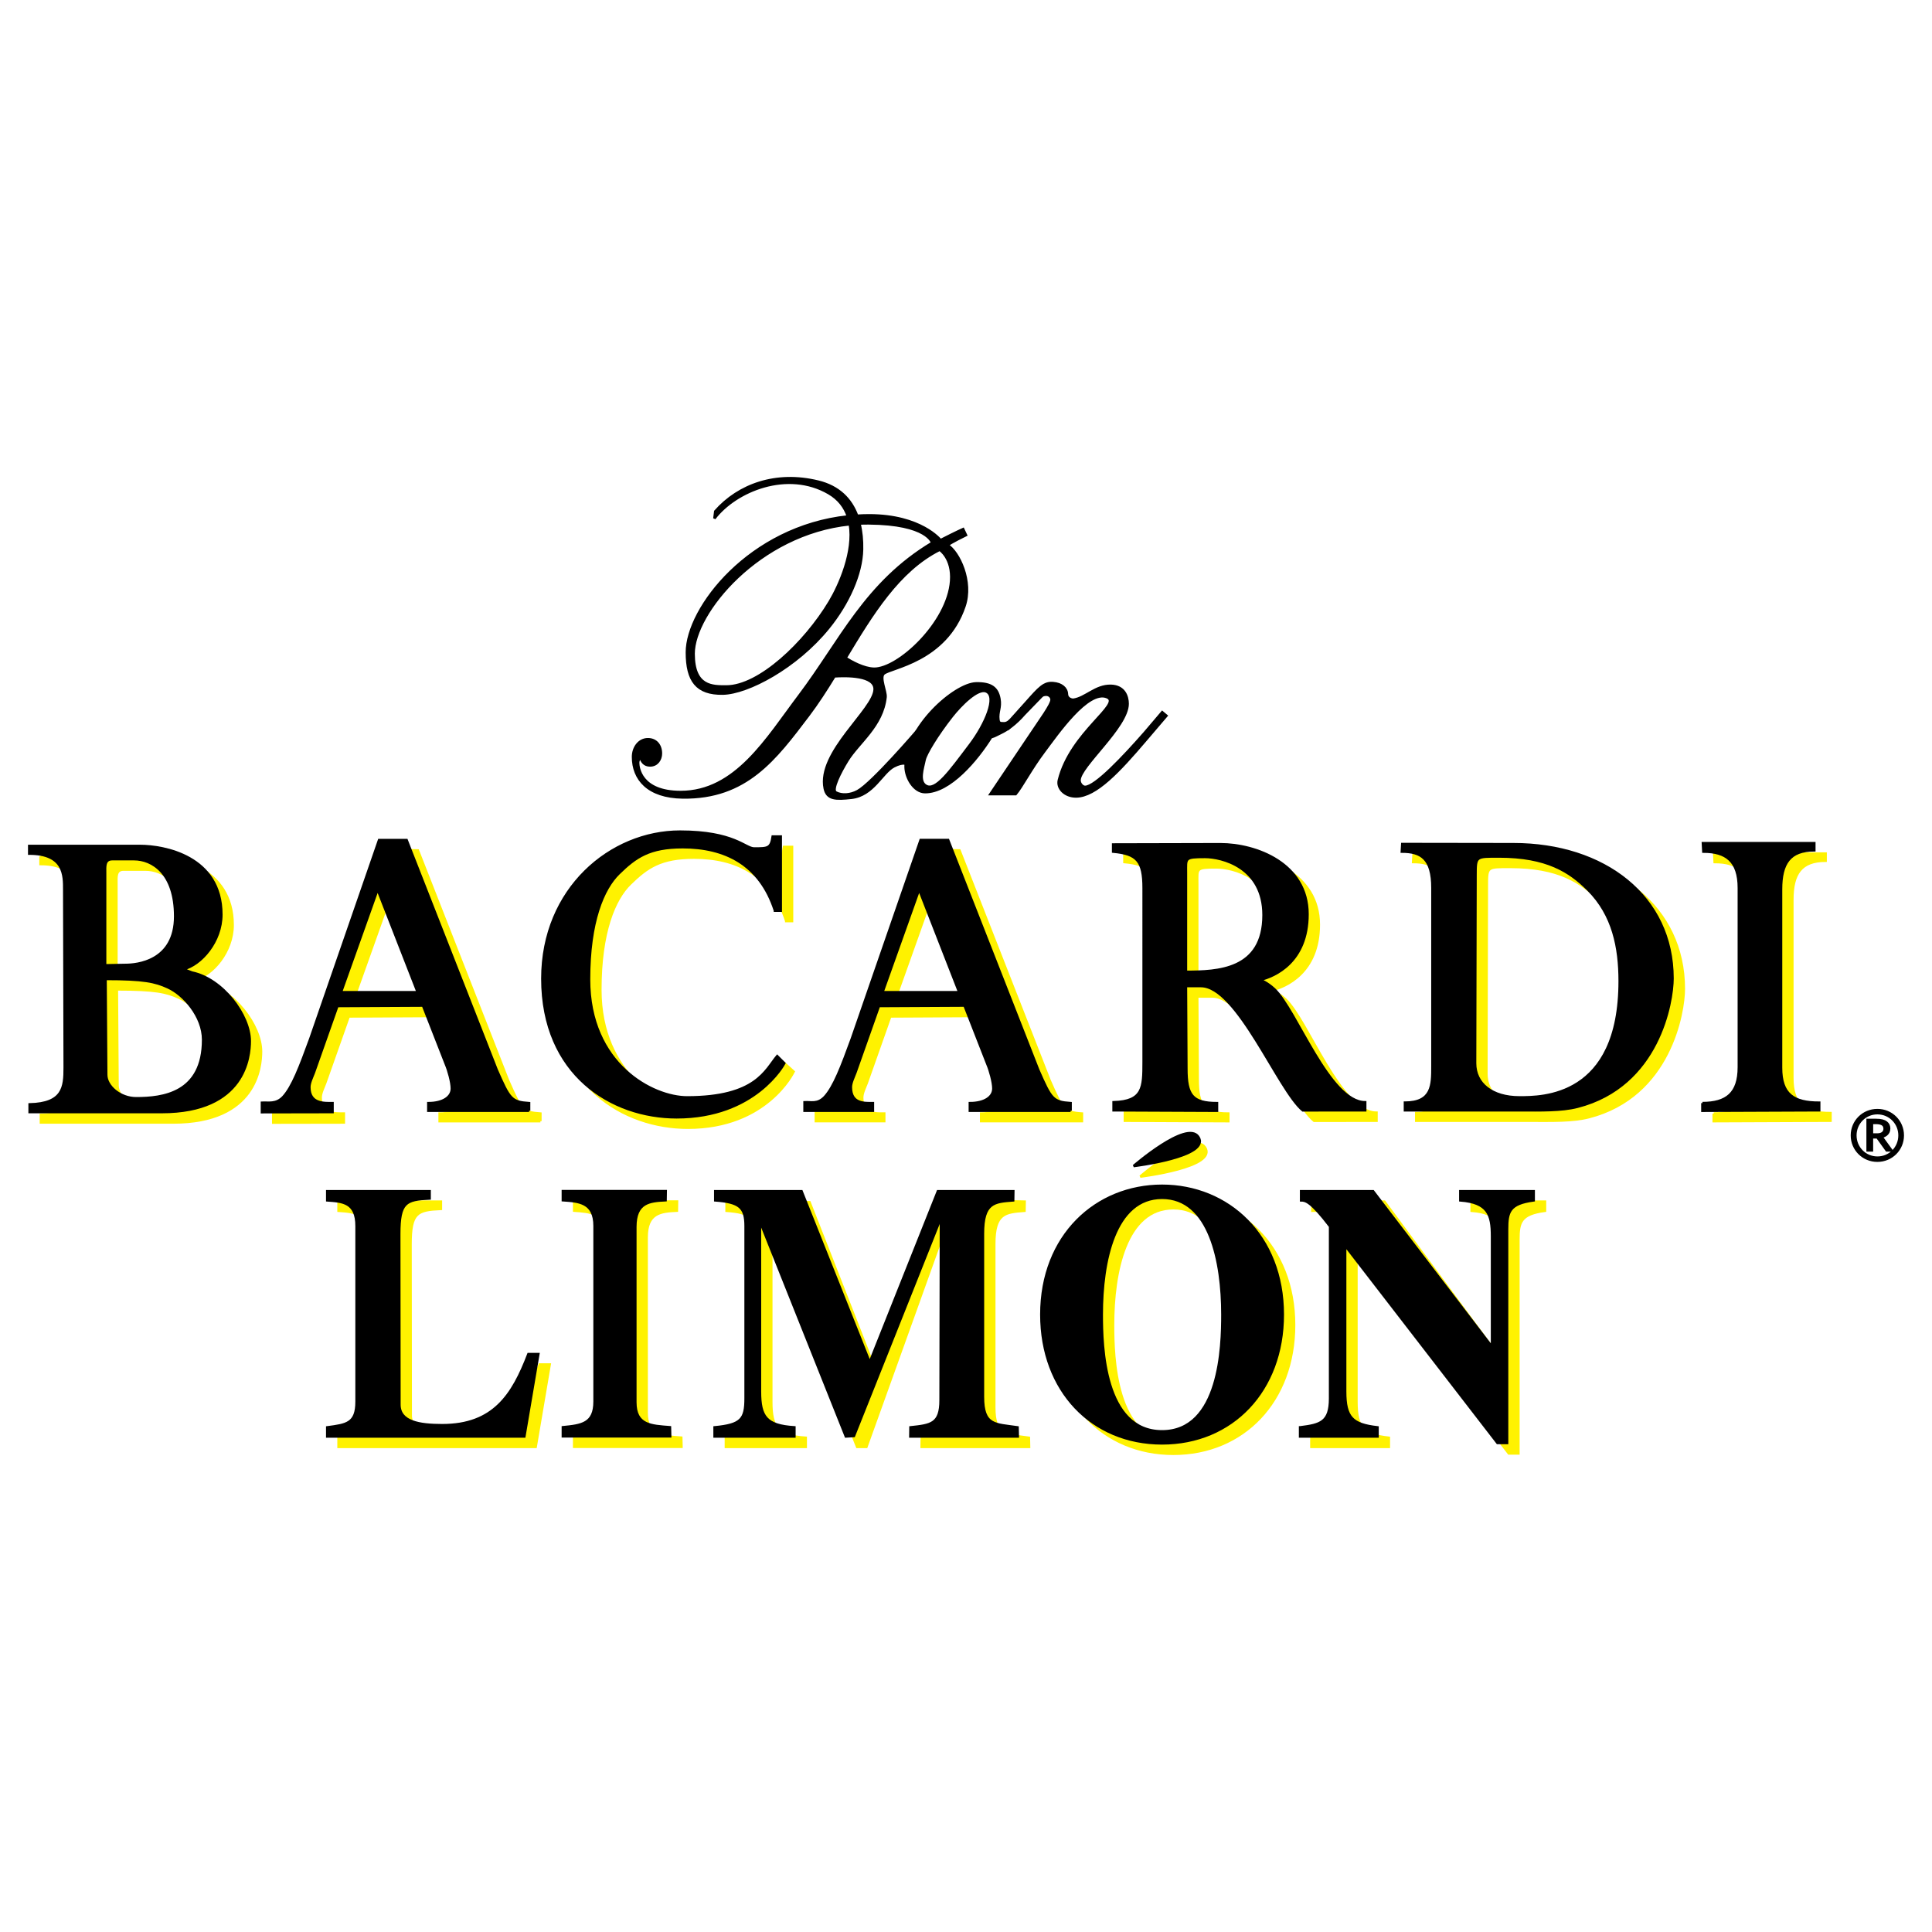 <?xml version="1.0" encoding="utf-8"?>
<!-- Generator: Adobe Illustrator 13.0.0, SVG Export Plug-In . SVG Version: 6.00 Build 14948)  -->
<!DOCTYPE svg PUBLIC "-//W3C//DTD SVG 1.0//EN" "http://www.w3.org/TR/2001/REC-SVG-20010904/DTD/svg10.dtd">
<svg version="1.0" id="Layer_1" xmlns="http://www.w3.org/2000/svg" xmlns:xlink="http://www.w3.org/1999/xlink" x="0px" y="0px"
	 width="192.756px" height="192.756px" viewBox="0 0 192.756 192.756" enable-background="new 0 0 192.756 192.756"
	 xml:space="preserve">
<g>
	<polygon fill-rule="evenodd" clip-rule="evenodd" fill="#FFFFFF" points="0,0 192.756,0 192.756,192.756 0,192.756 0,0 	"/>
	
		<path fill-rule="evenodd" clip-rule="evenodd" fill="#FFF200" stroke="#FFF200" stroke-width="0.25" stroke-miterlimit="2.613" d="
		M4.045,85.442h11.057l0,0c2.353,0,8.107,1.005,8.107,6.848c0,2.656-2.002,5.003-3.807,5.445l0,0l0.872,0.339l0,0
		c3.067,0.635,5.768,4.265,5.768,6.832c0,1.523-0.442,7.083-8.775,7.083l0,0H4.084v-0.763l0,0c3.369-0.08,3.5-1.728,3.5-3.664l0,0
		L7.54,89.813l0,0c0-1.418,0.044-3.609-3.494-3.609l0,0V85.442L4.045,85.442L4.045,85.442z M11.723,108.271
		c0,1.151,1.395,2.347,2.988,2.347c2.647,0,6.685-0.471,6.685-5.844c0-2.346-1.948-4.516-3.497-5.224
		c-1.292-0.591-2.392-0.841-6.242-0.841l0,0L11.723,108.271L11.723,108.271L11.723,108.271z M11.612,97.352l2.036-0.039l0,0
		c1.123,0,4.958-0.33,4.958-4.853c0-4.331-2.302-5.703-4.105-5.703c-0.842,0-1.78,0-2.181,0c-0.802,0-0.708,0.771-0.708,1.372l0,0
		V97.352L11.612,97.352L11.612,97.352z"/>
	
		<path fill-rule="evenodd" clip-rule="evenodd" fill="#FFF200" stroke="#FFF200" stroke-width="0.25" stroke-miterlimit="2.613" d="
		M78.446,91.892c-1.505-4.648-5.002-6.33-9.207-6.33c-3.32,0-4.691,0.967-6.375,2.612c-1.564,1.523-2.97,4.806-2.97,10.581
		c0,8.501,6.405,12.201,9.787,11.773c6.07-0.768,7.417-3.076,8.567-4.448l0,0l0.928,0.84l0,0c-0.04,0.08-2.678,5.589-10.54,5.589
		c-6.456,0-13.394-4.238-13.394-13.835c0-8.982,6.833-14.662,13.73-14.662c5.401,0,6.51,1.683,7.393,1.683
		c1.373,0,1.682,0,1.859-1.195l0,0h0.796v7.393H78.446L78.446,91.892L78.446,91.892z"/>
	
		<path fill-rule="evenodd" clip-rule="evenodd" fill="#FFF200" stroke="#FFF200" stroke-width="0.25" stroke-miterlimit="2.613" d="
		M137.331,111.812c0,0-3.719,0.011-6.223,0.006c-2.454-2.042-6.527-12.4-10.156-12.4c-1.461,0-1.506,0-1.506,0l0,0l0.045,8.234l0,0
		c0,2.639,0.575,3.452,3.055,3.452l0,0v0.753l-10.314-0.045v-0.796l0,0c2.966-0.089,2.997-1.462,2.997-4.011l0,0V89.642l0,0
		c0-2.708-0.651-3.416-3.042-3.638l0,0v-0.708l10.701-0.025l0,0c3.569,0,8.688,1.929,8.688,6.975c0,4.781-3.276,6.197-4.737,6.551
		c0,0,0.716,0.271,1.417,0.93c2.213,2.081,5.489,11.289,9.075,11.289l0,0V111.812L137.331,111.812L137.331,111.812z M119.446,98.001
		c3.144,0,7.747-0.133,7.747-5.667c0-4.825-4.199-5.799-5.844-5.799c-2.08,0-1.903,0.108-1.903,1.594l0,0V98.001L119.446,98.001
		L119.446,98.001z"/>
	
		<path fill-rule="evenodd" clip-rule="evenodd" fill="#FFF200" stroke="#FFF200" stroke-width="0.25" stroke-miterlimit="2.613" d="
		M141.302,111.053c2.743,0,2.743-1.764,2.743-3.623l0,0V89.634l0,0c0-2.967-1.153-3.63-3.055-3.63l0,0l0.044-0.752l11.095,0.016l0,0
		c9.047,0,15.864,5.207,15.864,13.397c0,2.324-1.372,10.712-9.474,12.793c-1.609,0.413-3.646,0.356-5.829,0.356l0,0h-11.389V111.053
		L141.302,111.053L141.302,111.053z M148.295,107.12c0,2.036,1.682,3.408,4.426,3.408c2.214,0,10.004,0.071,10.004-11.598
		c0-3.369-0.642-6.618-3.143-9.119c-1.827-1.827-4.116-3.32-8.897-3.32c-2.302,0-2.346-0.044-2.346,1.814l0,0L148.295,107.12
		L148.295,107.12L148.295,107.12z"/>
	
		<path fill-rule="evenodd" clip-rule="evenodd" fill="#FFF200" stroke="#FFF200" stroke-width="0.25" stroke-miterlimit="2.613" d="
		M170.978,111.097c2.397,0,3.637-0.967,3.637-3.579l0,0V89.634l0,0c0-2.7-1.284-3.63-3.542-3.63l0,0l-0.044-0.841h11.111v0.708l0,0
		c-2.435,0-3.32,1.283-3.32,3.895l0,0v17.795l0,0c0,2.656,1.239,3.497,3.807,3.497l0,0v0.752l-11.648,0.047V111.097L170.978,111.097
		L170.978,111.097z"/>
	
		<path fill-rule="evenodd" clip-rule="evenodd" fill="#FFF200" stroke="#FFF200" stroke-width="0.25" stroke-miterlimit="2.613" d="
		M107.939,111.855H97.892v-0.752l0,0c1.483,0,2.346-0.62,2.346-1.461c0-0.642-0.334-1.829-0.575-2.391l0,0l-2.302-5.888
		l-8.543,0.045l-2.346,6.64l0,0c-0.201,0.521-0.453,1.018-0.453,1.459c0,1.684,1.356,1.596,2.199,1.596l0,0v0.753h-6.817v-0.841l0,0
		c0.642-0.041,1.15-0.158,1.872-0.921c0.922-1.002,1.238-2.893,2.256-5.682l0,0l6.769-19.637l3.427,0.077l8.985,22.93l0,0
		c1.283,2.927,1.468,3.199,3.231,3.32l0,0V111.855L107.939,111.855L107.939,111.855z M96.829,100.036l-4.003-10.263l-3.655,10.263
		H96.829L96.829,100.036L96.829,100.036z"/>
	
		<path fill-rule="evenodd" clip-rule="evenodd" fill="#FFF200" stroke="#FFF200" stroke-width="0.25" stroke-miterlimit="2.613" d="
		M53.441,144.354H33.779v-0.904l0,0c1.905-0.254,2.926-0.362,2.926-2.569l0,0v-17.516l0,0c0-2.389-1.395-2.461-2.926-2.569l0,0
		v-0.905h10.207v0.718l0,0c-2.381,0.108-3.03,0.371-3.03,3.556l0,0l0.019,17.01l0,0c0,1.737,1.989,2.059,4.269,2.059
		c5.136,0,7.041-3.004,8.606-7.093l0,0h0.987L53.441,144.354L53.441,144.354L53.441,144.354z"/>
	
		<path fill-rule="evenodd" clip-rule="evenodd" fill="#FFF200" stroke="#FFF200" stroke-width="0.25" stroke-miterlimit="2.613" d="
		M67.988,144.343H57.287v-0.905l0,0c1.837-0.181,3.164-0.325,3.164-2.569l0,0v-17.515l0,0c0-2.389-1.599-2.461-3.164-2.569l0,0
		v-0.905h10.257l-0.015,0.905l0,0c-1.599,0.072-3.016,0.206-3.016,2.667l0,0v17.491l0,0c0,2.316,1.583,2.351,3.454,2.495l0,0
		L67.988,144.343L67.988,144.343L67.988,144.343z"/>
	
		<path fill-rule="evenodd" clip-rule="evenodd" fill="#FFF200" stroke="#FFF200" stroke-width="0.25" stroke-miterlimit="2.613" d="
		M102.668,144.354H91.956l0.012-0.904l0,0c2.041-0.218,3.004-0.326,3.004-2.715l0,0l0.165-18.691l-0.696,0.035l-8.003,22.275h-0.918
		l-8.504-21.315h-0.068v16.828l0,0c0,2.533,0.612,3.401,3.436,3.583l0,0v0.904h-7.96v-0.904l0,0c2.653-0.254,2.66-0.757,2.66-2.856
		l0,0v-17.296l0,0c0-1.883-0.177-2.321-2.592-2.502l0,0v-0.905l8.274,0.064l6.351,16.211l6.434-16.462l8.674,0.187l-0.015,0.905l0,0
		c-1.904,0.145-3.016,0.213-3.016,3.325l0,0v16.285l0,0c0,2.896,1.21,2.718,3.454,3.044l0,0L102.668,144.354L102.668,144.354
		L102.668,144.354z"/>
	
		<path fill-rule="evenodd" clip-rule="evenodd" fill="#FFF200" stroke="#FFF200" stroke-width="0.25" stroke-miterlimit="2.613" d="
		M129.109,132.195c0,7.6-5.068,12.847-12.042,12.847s-12.041-5.247-12.041-12.847c0-7.89,5.476-12.847,12.041-12.847
		S129.109,124.306,129.109,132.195L129.109,132.195L129.109,132.195L129.109,132.195z M111.047,132.195
		c0,3.148,0.204,11.652,6.021,11.652c5.817,0,6.021-8.504,6.021-11.652c0-5.283-1.259-11.653-6.021-11.653
		C112.306,120.542,111.047,126.912,111.047,132.195L111.047,132.195L111.047,132.195L111.047,132.195z"/>
	
		<path fill-rule="evenodd" clip-rule="evenodd" fill="#FFF200" stroke="#FFF200" stroke-width="0.25" stroke-miterlimit="2.613" d="
		M130.84,143.45c2.041-0.254,2.65-0.718,2.65-3.106l0,0l0.084-17.381l0,0c-1.905-2.497-2.189-2.167-2.632-2.167l0,0v-0.905h7.177
		l11.415,15.439l0,0l0.083-11.03l0,0c0-2.171-0.034-3.287-2.789-3.504l0,0v-0.905h7.313v0.905l0,0
		c-2.449,0.325-2.653,1.158-2.653,2.895l0,0v21.315h-0.953l-15.137-19.614h-0.068v14.476l0,0c0,2.605,0.715,3.293,3.231,3.583l0,0
		v0.904h-7.722V143.45L130.84,143.45L130.84,143.45z"/>
	
		<path fill-rule="evenodd" clip-rule="evenodd" fill="#FFF200" stroke="#FFF200" stroke-width="0.25" stroke-miterlimit="2.613" d="
		M113.77,117.385c0,0,5.29-4.588,6.438-2.919C121.563,116.438,113.77,117.385,113.77,117.385L113.77,117.385L113.77,117.385
		L113.77,117.385z"/>
	<path fill-rule="evenodd" clip-rule="evenodd" stroke="#000000" stroke-width="0.25" stroke-miterlimit="2.613" d="
		M2.918,84.403h11.057l0,0c2.353,0,8.107,1.005,8.107,6.848c0,2.656-2.002,5.004-3.807,5.445l0,0l0.873,0.338l0,0
		c3.067,0.636,5.768,4.266,5.768,6.833c0,1.523-0.442,7.082-8.775,7.082l0,0H2.957v-0.762l0,0c3.369-0.08,3.5-1.729,3.5-3.665l0,0
		L6.412,88.773l0,0c0-1.418,0.044-3.609-3.494-3.609l0,0V84.403L2.918,84.403L2.918,84.403z M10.595,107.231
		c0,1.15,1.395,2.346,2.988,2.346c2.646,0,6.684-0.47,6.684-5.844c0-2.346-1.948-4.515-3.497-5.223
		c-1.292-0.591-2.392-0.841-6.242-0.841l0,0L10.595,107.231L10.595,107.231L10.595,107.231z M10.484,96.313l2.037-0.04l0,0
		c1.123,0,4.958-0.33,4.958-4.852c0-4.331-2.302-5.703-4.105-5.703c-0.842,0-1.78,0-2.181,0c-0.802,0-0.708,0.771-0.708,1.372l0,0
		V96.313L10.484,96.313L10.484,96.313z"/>
	
		<path fill-rule="evenodd" clip-rule="evenodd" fill="#FFF200" stroke="#FFF200" stroke-width="0.25" stroke-miterlimit="2.613" d="
		M53.913,111.856H43.864v-0.753l0,0c1.484,0,2.346-0.619,2.346-1.461c0-0.642-0.335-1.829-0.576-2.39l0,0l-2.302-5.888l-8.543,0.044
		l-2.346,6.641l0,0c-0.201,0.521-0.453,1.017-0.453,1.458c0,1.685,1.47,1.596,2.312,1.596l0,0v0.886l-7.039,0.012v-0.941l0,0
		c0.642-0.04,1.139-0.537,1.861-1.299c0.922-1.003,1.155-2.392,2.173-5.181l0,0l7.019-19.804l3.378,0.077l8.986,22.93l0,0
		c1.284,2.928,1.467,3.2,3.232,3.32l0,0V111.856L53.913,111.856L53.913,111.856z M42.801,100.037l-4.002-10.263l-3.656,10.263
		H42.801L42.801,100.037L42.801,100.037z"/>
	<path fill-rule="evenodd" clip-rule="evenodd" stroke="#000000" stroke-width="0.25" stroke-miterlimit="2.613" d="
		M52.785,110.816H42.736v-0.752l0,0c1.483,0,2.346-0.62,2.346-1.461c0-0.642-0.335-1.829-0.576-2.391l0,0l-2.302-5.887l-8.543,0.044
		l-2.346,6.64l0,0c-0.201,0.521-0.453,1.018-0.453,1.459c0,1.684,1.47,1.596,2.312,1.596l0,0v0.885l-7.039,0.013v-0.942l0,0
		c0.642-0.04,1.403,0.187,2.125-0.575c0.922-1.002,1.682-3.01,2.7-5.799l0,0l6.861-19.831h2.745l8.986,22.93l0,0
		c1.283,2.928,1.467,3.2,3.232,3.32l0,0V110.816L52.785,110.816L52.785,110.816z M41.674,98.997l-4.003-10.263l-3.655,10.263H41.674
		L41.674,98.997L41.674,98.997z"/>
	<path fill-rule="evenodd" clip-rule="evenodd" stroke="#000000" stroke-width="0.25" stroke-miterlimit="2.613" d="
		M77.319,90.853c-1.505-4.648-5.002-6.33-9.208-6.33c-3.32,0-4.69,0.968-6.375,2.612c-1.564,1.524-2.97,4.806-2.97,10.581
		c0,8.502,6.378,11.773,9.787,11.773c6.905,0,7.835-2.744,8.986-4.116l0,0l0.708,0.708l0,0c-0.041,0.08-2.877,5.39-10.739,5.39
		c-6.457,0-13.394-4.238-13.394-13.835c0-8.983,6.833-14.662,13.73-14.662c5.401,0,6.51,1.682,7.393,1.682
		c1.372,0,1.682,0,1.859-1.195l0,0h0.797v7.393H77.319L77.319,90.853L77.319,90.853z"/>
	<path fill-rule="evenodd" clip-rule="evenodd" stroke="#000000" stroke-width="0.25" stroke-miterlimit="2.613" d="
		M136.203,110.772c0,0-3.719,0.011-6.222,0.006c-2.455-2.042-6.527-12.4-10.157-12.4c-1.461,0-1.505,0-1.505,0l0,0l0.044,8.233l0,0
		c0,2.64,0.575,3.453,3.055,3.453l0,0v0.752l-10.314-0.044v-0.797l0,0c2.966-0.088,2.998-1.461,2.998-4.01l0,0V88.603l0,0
		c0-2.708-0.651-3.416-3.042-3.638l0,0v-0.708l10.701-0.025l0,0c3.568,0,8.688,1.929,8.688,6.975c0,4.781-3.275,6.197-4.736,6.551
		c0,0,0.715,0.271,1.417,0.93c2.213,2.081,5.488,11.288,9.074,11.288l0,0V110.772L136.203,110.772L136.203,110.772z M118.319,96.961
		c3.143,0,7.747-0.133,7.747-5.666c0-4.825-4.199-5.799-5.844-5.799c-2.08,0-1.903,0.108-1.903,1.594l0,0V96.961L118.319,96.961
		L118.319,96.961z"/>
	<path fill-rule="evenodd" clip-rule="evenodd" stroke="#000000" stroke-width="0.25" stroke-miterlimit="2.613" d="
		M140.175,110.013c2.742,0,2.742-1.764,2.742-3.622l0,0V88.595l0,0c0-2.968-1.152-3.63-3.055-3.63l0,0l0.045-0.752l11.095,0.016l0,0
		c9.046,0,15.863,5.208,15.863,13.396c0,2.325-1.372,10.713-9.473,12.793c-1.609,0.414-3.646,0.357-5.829,0.357l0,0h-11.389V110.013
		L140.175,110.013L140.175,110.013z M147.167,106.08c0,2.036,1.682,3.408,4.427,3.408c2.213,0,10.004,0.072,10.004-11.598
		c0-3.368-0.642-6.618-3.143-9.119c-1.827-1.827-4.117-3.32-8.898-3.32c-2.302,0-2.346-0.044-2.346,1.815l0,0L147.167,106.08
		L147.167,106.08L147.167,106.08z"/>
	<path fill-rule="evenodd" clip-rule="evenodd" stroke="#000000" stroke-width="0.25" stroke-miterlimit="2.613" d="
		M169.85,110.058c2.397,0,3.637-0.967,3.637-3.579l0,0V88.595l0,0c0-2.701-1.283-3.63-3.541-3.63l0,0l-0.045-0.841h11.111v0.708l0,0
		c-2.435,0-3.32,1.284-3.32,3.895l0,0v17.795l0,0c0,2.656,1.24,3.497,3.808,3.497l0,0v0.753l-11.649,0.047V110.058L169.85,110.058
		L169.85,110.058z"/>
	<path fill-rule="evenodd" clip-rule="evenodd" stroke="#000000" stroke-width="0.25" stroke-miterlimit="2.613" d="
		M106.812,110.816H96.764v-0.753l0,0c1.484,0,2.346-0.619,2.346-1.461c0-0.641-0.335-1.828-0.576-2.39l0,0l-2.302-5.888
		l-8.543,0.044l-2.347,6.64l0,0c-0.2,0.521-0.453,1.019-0.453,1.459c0,1.685,1.357,1.597,2.199,1.597l0,0v0.752h-6.817v-0.841l0,0
		c0.641-0.04,1.295,0.23,2.017-0.531c0.922-1.003,1.682-3.011,2.7-5.8l0,0l6.862-19.831h2.744l8.986,22.93l0,0
		c1.283,2.928,1.467,3.2,3.231,3.32l0,0V110.816L106.812,110.816L106.812,110.816z M95.702,98.997l-4.003-10.263l-3.655,10.263
		H95.702L95.702,98.997L95.702,98.997z"/>
	<path fill-rule="evenodd" clip-rule="evenodd" stroke="#000000" stroke-width="0.25" stroke-miterlimit="2.613" d="
		M186.336,111.739h0.804l0,0c0.554,0,0.854,0.096,1.05,0.249c0.195,0.148,0.286,0.36,0.286,0.602c0,0.562-0.465,0.764-0.754,0.83
		l0,0l0.98,1.352h-0.465l-0.937-1.306h-0.54v1.306h-0.425V111.739L186.336,111.739L186.336,111.739z M186.761,113.194h0.544l0,0
		c0.467,0,0.729-0.231,0.729-0.578c0-0.471-0.397-0.584-0.899-0.584l0,0h-0.373V113.194L186.761,113.194L186.761,113.194z
		 M187.312,110.759c1.403,0,2.525,1.117,2.525,2.519c0,1.405-1.122,2.521-2.533,2.521s-2.534-1.116-2.534-2.521
		c0-1.401,1.123-2.519,2.534-2.519l0,0H187.312L187.312,110.759L187.312,110.759z M187.305,111.057
		c-1.222,0-2.199,0.985-2.199,2.221c0,1.239,0.978,2.225,2.207,2.225c1.231,0,2.207-0.985,2.207-2.225
		c0-1.235-0.978-2.221-2.207-2.221l0,0H187.305L187.305,111.057L187.305,111.057z"/>
	<path fill-rule="evenodd" clip-rule="evenodd" stroke="#000000" stroke-width="0.25" stroke-miterlimit="2.613" d="
		M52.313,143.314H32.652v-0.904l0,0c1.904-0.253,2.925-0.362,2.925-2.569l0,0v-17.515l0,0c0-2.389-1.395-2.461-2.925-2.569l0,0
		v-0.905h10.207v0.718l0,0c-2.381,0.108-3.03,0.371-3.03,3.555l0,0l0.018,17.011l0,0c0,1.737,1.99,2.059,4.269,2.059
		c5.136,0,7.042-3.004,8.606-7.094l0,0h0.986L52.313,143.314L52.313,143.314L52.313,143.314z"/>
	<path fill-rule="evenodd" clip-rule="evenodd" stroke="#000000" stroke-width="0.25" stroke-miterlimit="2.613" d="
		M66.86,143.303H56.159v-0.904l0,0c1.837-0.181,3.164-0.326,3.164-2.569l0,0v-17.515l0,0c0-2.39-1.599-2.461-3.164-2.57l0,0v-0.904
		h10.257l-0.015,0.904l0,0c-1.599,0.072-3.016,0.207-3.016,2.668l0,0v17.491l0,0c0,2.316,1.583,2.351,3.454,2.495l0,0L66.86,143.303
		L66.86,143.303L66.86,143.303z"/>
	<path fill-rule="evenodd" clip-rule="evenodd" stroke="#000000" stroke-width="0.25" stroke-miterlimit="2.613" d="
		M101.541,143.314H90.828l0.012-0.904l0,0c2.041-0.217,3.004-0.326,3.004-2.714l0,0l0.038-18.239l0,0l-8.688,21.811l-0.802,0.047
		L75.887,122h-0.068v16.827l0,0c0,2.533,0.612,3.402,3.436,3.583l0,0v0.904h-7.959v-0.904l0,0c2.653-0.253,3.095-0.796,3.095-2.895
		l0,0v-17.189l0,0c0-1.883-0.612-2.389-3.027-2.569l0,0v-0.905h8.606l6.803,17.081l6.803-17.081h7.52l-0.014,0.905l0,0
		c-1.905,0.145-3.016,0.213-3.016,3.325l0,0v16.285l0,0c0,2.895,1.209,2.718,3.454,3.043l0,0L101.541,143.314L101.541,143.314
		L101.541,143.314z"/>
	<path fill-rule="evenodd" clip-rule="evenodd" stroke="#000000" stroke-width="0.25" stroke-miterlimit="2.613" d="
		M127.981,131.155c0,7.6-5.068,12.848-12.041,12.848c-6.974,0-12.042-5.248-12.042-12.848c0-7.889,5.477-12.847,12.042-12.847
		C122.505,118.309,127.981,123.267,127.981,131.155L127.981,131.155L127.981,131.155L127.981,131.155z M109.919,131.155
		c0,3.148,0.204,11.653,6.021,11.653c5.816,0,6.021-8.505,6.021-11.653c0-5.283-1.259-11.652-6.021-11.652
		C111.178,119.503,109.919,125.872,109.919,131.155L109.919,131.155L109.919,131.155L109.919,131.155z"/>
	<path fill-rule="evenodd" clip-rule="evenodd" stroke="#000000" stroke-width="0.25" stroke-miterlimit="2.613" d="
		M129.713,142.41c2.041-0.253,2.993-0.507,2.993-2.895l0,0v-17.153l0,0c-1.904-2.497-2.449-2.605-2.892-2.605l0,0v-0.905h7.178
		l11.804,15.452h0.067v-10.965l0,0c0-2.171-0.407-3.365-3.163-3.582l0,0v-0.905h7.313v0.905l0,0
		c-2.449,0.325-2.653,1.157-2.653,2.895l0,0v21.314h-0.952l-15.138-19.613h-0.067v14.475l0,0c0,2.606,0.714,3.294,3.231,3.583l0,0
		v0.904h-7.722V142.41L129.713,142.41L129.713,142.41z"/>
	<path fill-rule="evenodd" clip-rule="evenodd" stroke="#000000" stroke-width="0.25" stroke-miterlimit="2.613" d="
		M113.104,116.335c0,0,5.291-4.588,6.438-2.919C120.899,115.389,113.104,116.335,113.104,116.335L113.104,116.335L113.104,116.335
		L113.104,116.335z"/>
	<path fill-rule="evenodd" clip-rule="evenodd" stroke="#000000" stroke-width="0.25" stroke-miterlimit="2.613" d="
		M94.533,54.381c0,0,0.506-0.343,1.841-0.996l0,0l-0.282-0.597l0,0c0,0-0.647,0.282-2.256,1.105c0,0-1.943-2.477-7.122-2.477
		c-0.405,0-0.804,0.016-1.199,0.039c-0.615-1.661-1.841-2.903-3.888-3.401c-4.206-1.023-7.918,0.31-10.262,2.963l0,0l-0.088,0.708
		l0,0c2.123-2.787,7.302-4.915,11.412-2.521c1,0.583,1.599,1.396,1.911,2.326c-9.807,1.042-16.066,9.143-16.066,13.554
		c0,2.831,0.973,4.158,3.583,4.114c2.485-0.042,7.337-2.615,10.527-6.546c1.997-2.46,3.311-5.395,3.361-7.829
		c0.02-0.92-0.063-1.792-0.26-2.592c0.305-0.014,0.613-0.02,0.923-0.018c5.902,0.046,6.337,1.952,6.337,1.952
		c-6.65,3.99-9.125,9.762-13.237,15.21c-3.247,4.298-6.343,9.646-11.862,9.646c-4.003,0-4.24-2.465-4.24-2.925
		c0-0.23,0.108-0.422,0.252-0.499c0.108,0.383,0.361,0.768,0.938,0.768c0.721,0,1.082-0.614,1.082-1.19
		c0-0.844-0.505-1.42-1.298-1.42c-0.866,0-1.479,0.806-1.479,1.765c0,2.188,1.463,3.995,4.961,4.039
		c6.337,0.08,9.218-3.822,12.529-8.192c0.91-1.201,1.762-2.524,2.601-3.891c1.18-0.078,4.048-0.121,4.013,1.303
		c-0.05,2.033-5.729,6.259-4.977,9.886c0.229,1.104,1.124,1.097,2.654,0.929c2.187-0.24,3.052-2.521,4.246-3.14
		c0.966-0.501,1.305-0.2,1.305-0.2l0,0l1.018-3.361l0,0c0,0-4.49,5.242-5.949,6.038c-0.741,0.404-1.592,0.442-2.167,0.133
		c-0.47-0.253,0.421-2,1.15-3.185c1.108-1.8,3.495-3.45,3.804-6.325c0.062-0.572-0.62-1.946-0.177-2.345
		c0.678-0.61,6.184-1.223,8.05-6.723C97.065,58.008,95.658,55.078,94.533,54.381L94.533,54.381L94.533,54.381L94.533,54.381z
		 M82.778,60.042c-2.468,4.113-7.033,8.449-10.306,8.449c-1.372,0-3.273,0.071-3.273-3.273c0-4.062,6.506-11.991,15.594-12.916
		C85.252,55.011,83.777,58.377,82.778,60.042L82.778,60.042L82.778,60.042L82.778,60.042z M94.897,57.964
		c-0.308,4.21-5.308,8.802-7.696,8.758c-1.04-0.02-2.292-0.731-2.838-1.076c2.609-4.336,5.283-8.747,9.39-10.8
		C93.753,54.845,95.063,55.691,94.897,57.964L94.897,57.964L94.897,57.964L94.897,57.964z"/>
	<path fill-rule="evenodd" clip-rule="evenodd" stroke="#000000" stroke-width="0.25" stroke-miterlimit="2.613" d="
		M99.707,69.707c0.167,0.896-0.198,1.294-0.099,2.09c0.042,0.342,0.178,0.365,0.431,0.365c0.217,0,0.386,0.073,0.962-0.464l0,0
		l1.161-1.294l1.809-0.995l-1.793,1.851l0,0c-0.837,0.965-1.685,1.562-2.304,1.854c-0.621,0.291-0.509,0.287-0.996,0.442
		c-1.391,2.224-4.113,5.507-6.601,5.474c-1.082-0.015-1.905-1.409-1.924-2.521c-0.068-3.931,4.898-8.283,7.033-8.327
		C98.934,68.149,99.517,68.677,99.707,69.707L99.707,69.707L99.707,69.707L99.707,69.707z M94.964,71.466
		c-1.459,1.857-2.601,3.75-2.72,4.346c-0.166,0.829-0.634,2.135,0.133,2.587c0.976,0.577,2.36-1.383,4.423-4.114
		c1.504-1.99,2.743-4.821,1.592-5.308C97.552,68.622,95.853,70.334,94.964,71.466L94.964,71.466L94.964,71.466L94.964,71.466z"/>
	<path fill-rule="evenodd" clip-rule="evenodd" stroke="#000000" stroke-width="0.25" stroke-miterlimit="2.613" d="
		M102.837,73.246c0.896-1.36,2.079-2.94,2.079-3.439c0-0.268-0.242-0.497-0.531-0.497c-0.696,0-1.019,0.589-3.693,3.295l0,0
		l-0.021-0.608l1.725-1.924l0,0c1.294-1.459,1.763-1.986,2.659-1.92c0.857,0.062,1.365,0.516,1.389,1.091
		c0.021,0.553,0.619,0.575,0.619,0.575c1.238-0.155,2.233-1.438,3.781-1.393c1.332,0.038,1.659,1.062,1.659,1.791
		c0,2.304-4.8,6.247-4.8,7.63c0,0.345,0.301,0.663,0.554,0.663c1.021,0,3.848-3.008,5.927-5.374l0,0l1.77-2.08l0.42,0.354
		l-2.057,2.411l0,0c-2.654,3.119-4.977,5.618-6.944,5.64c-1.136,0.013-1.925-0.818-1.726-1.625c1.177-4.771,6.392-7.619,4.799-8.282
		c-1.896-0.791-4.987,3.709-6.303,5.462c-1.294,1.725-2.195,3.484-2.809,4.213l0,0h-2.521L102.837,73.246L102.837,73.246
		L102.837,73.246z"/>
</g>
</svg>
